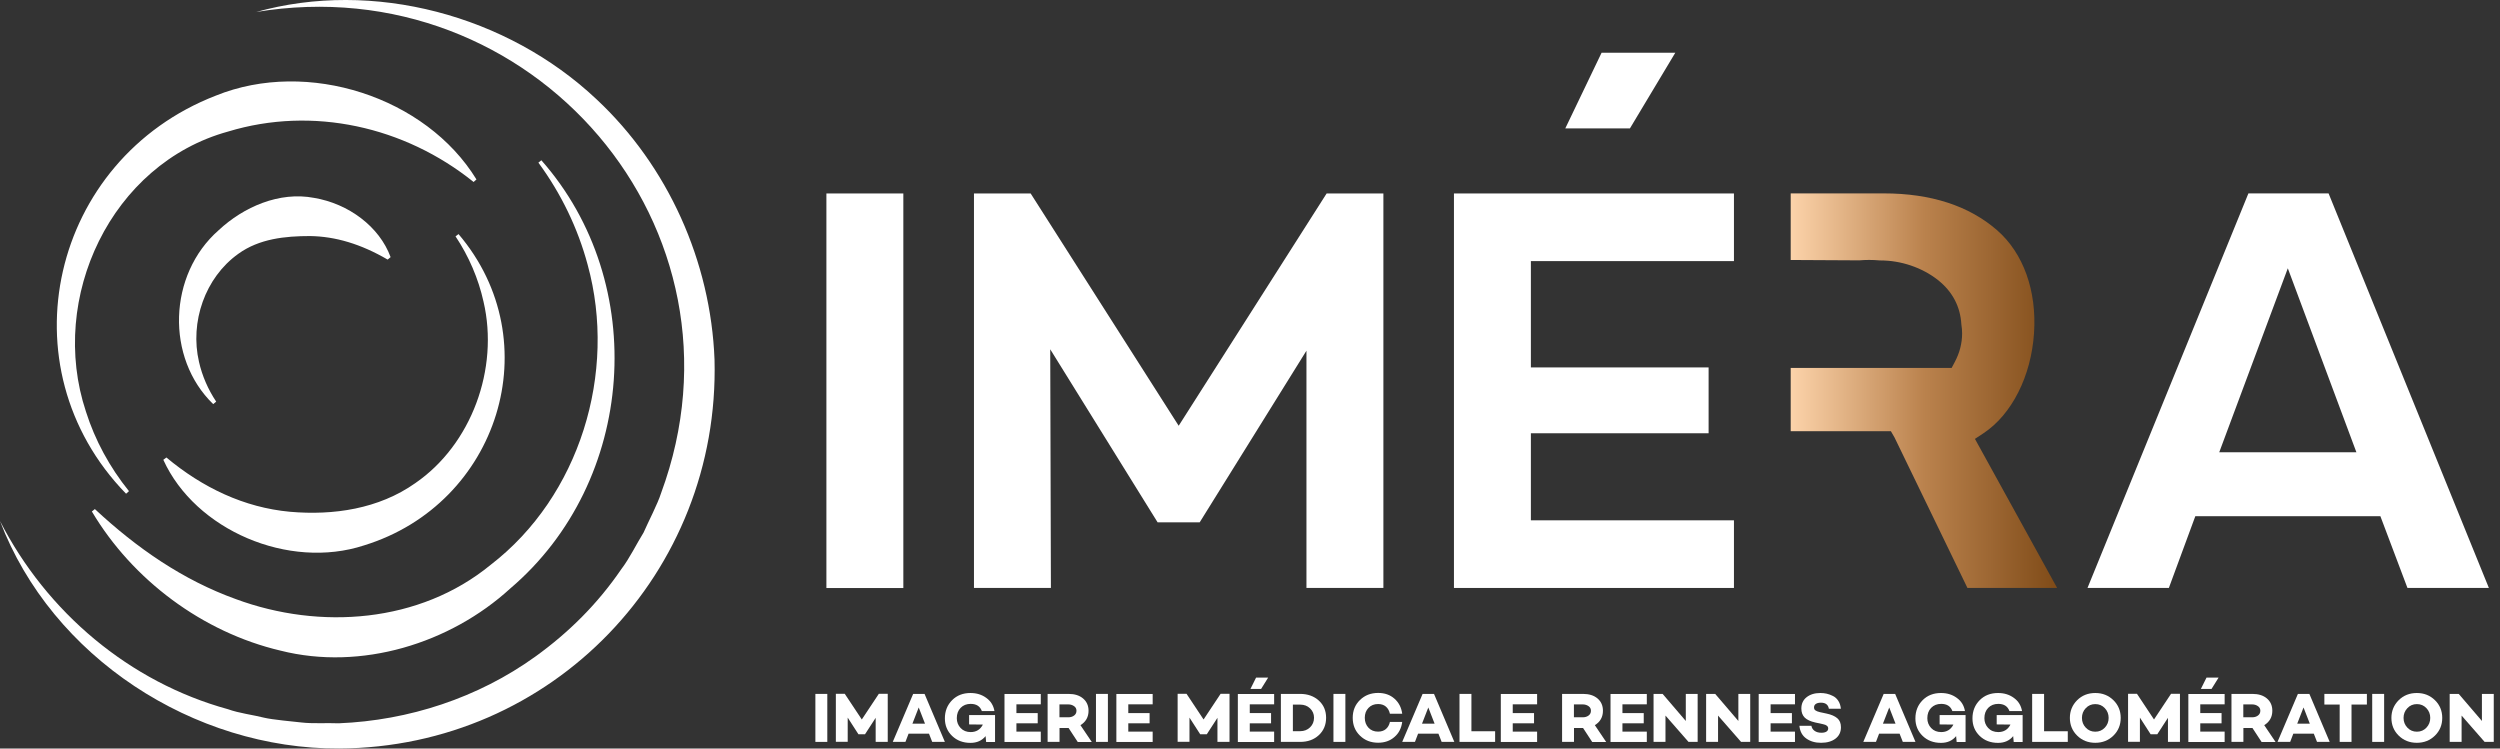 <?xml version="1.0" encoding="UTF-8"?>
<svg width="334px" height="100px" viewBox="0 0 334 100" version="1.1" xmlns="http://www.w3.org/2000/svg" xmlns:xlink="http://www.w3.org/1999/xlink">
    <rect x="0" y="0" width="334" height="100" fill="#333333" stroke="none"/>
    <title>L-IMERA-Baseline-Bichromie</title>
    <defs>
        <linearGradient x1="0%" y1="50.019%" x2="100%" y2="50.019%" id="linearGradient-1">
            <stop stop-color="#FCD3AA" offset="0%"></stop>
            <stop stop-color="#BA824D" offset="50%"></stop>
            <stop stop-color="#7F4B18" offset="100%"></stop>
        </linearGradient>
    </defs>
    <g id="CSS" stroke="none" stroke-width="1" fill="none" fill-rule="evenodd">
        <g transform="translate(-803, -379)" fill-rule="nonzero" id="L-IMERA-Baseline-Bichromie">
            <g transform="translate(803, 379)">
                <g id="Group" fill="#FFFFFF">
                    <g transform="translate(7.588, 10.879)" id="Path">
                        <path d="M64.742,10.54 C79.248,26.979 77.404,53.426 60.584,67.742 C52.54,75.105 40.639,78.762 29.899,76.047 C19.461,73.593 10.104,66.58 4.684,57.454 C4.684,57.454 5.085,57.133 5.085,57.133 C10.695,62.352 16.836,66.61 23.929,69.165 C35.159,73.312 48.483,72.36 57.96,64.586 C69.861,55.43 74.89,38.92 70.923,24.495 C69.621,19.626 67.377,14.978 64.341,10.85 L64.742,10.53 L64.742,10.53 L64.742,10.54 Z"></path>
                        <path d="M53.672,20.397 C65.894,34.753 59.032,56.442 41.059,61.982 C30.991,65.288 18.509,59.958 14.231,50.551 C14.231,50.551 14.642,50.241 14.642,50.241 C19.461,54.268 25.041,56.933 31.152,57.494 C36.952,58.005 43.013,57.113 47.882,53.677 C55.385,48.528 59.112,38.4 57.008,29.413 C56.327,26.348 55.054,23.373 53.271,20.698 L53.682,20.387 L53.682,20.387 L53.672,20.397 Z"></path>
                        <path d="M9.252,55.079 C-7.217,38.159 -0.775,10.429 21.254,1.894 C33.516,-3.065 49.324,2.074 56.066,13.094 C56.066,13.094 55.686,13.435 55.686,13.435 C46.459,6.012 34.177,3.267 22.897,6.693 C7.279,10.99 -1.166,28.892 3.893,44.11 C5.105,47.937 7.069,51.553 9.643,54.739 L9.262,55.079 L9.262,55.079 L9.252,55.079 Z"></path>
                        <path d="M20.893,43.108 C14.522,36.947 14.863,25.807 21.625,19.876 C24.951,16.771 29.739,14.667 34.377,15.559 C38.976,16.33 43.103,19.395 44.596,23.473 L44.205,23.803 C40.609,21.71 37.213,20.708 33.847,20.658 C30.511,20.658 27.054,21.008 24.249,23.032 C19.801,26.208 17.758,32.148 19,37.478 C19.421,39.331 20.202,41.134 21.294,42.777 L20.903,43.108 L20.903,43.108 L20.893,43.108 Z"></path>
                    </g>
                    <path d="M34.151,1.623 C49.869,-2.795 67.771,2.044 79.663,13.234 C89.27,22.2 94.96,34.953 95.461,48.056 C96.202,76.497 73.792,99.859 45.301,100 C25.866,100.1 6.912,87.798 0,69.605 C6.241,81.817 17.331,91.144 30.455,94.75 C31.957,95.291 33.77,95.501 35.323,95.892 C36.335,96.142 39.18,96.403 40.272,96.523 C41.775,96.703 43.728,96.563 45.251,96.633 C54.628,96.253 63.864,93.227 71.498,87.737 C76.006,84.492 79.843,80.665 82.989,76.067 C84.121,74.584 84.992,72.741 85.984,71.148 C86.595,69.735 87.857,67.351 88.318,65.888 C101.381,30.505 71.087,-4.548 34.161,1.613 L34.161,1.613 L34.151,1.623 Z" id="Path"></path>
                </g>
                <g id="Group" transform="translate(108.935, 90.532)" fill="#FFFFFF">
                    <polygon id="Path" points="1.593 2.174 1.593 8.585 0 8.585 0 2.174"></polygon>
                    <path d="M9.647,8.585 L8.054,8.585 L8.054,5.37 L6.632,7.564 L6.632,7.564 C6.632,7.564 5.75,7.564 5.75,7.564 L5.75,7.564 C5.75,7.564 4.318,5.34 4.318,5.34 L4.318,8.575 C4.318,8.575 2.735,8.575 2.735,8.575 L2.735,2.164 L3.927,2.164 L6.201,5.59 L8.475,2.164 L9.667,2.164 L9.667,8.575 L9.647,8.585 Z" id="Path"></path>
                    <path d="M15.167,7.483 L12.452,7.483 L12.032,8.585 L10.339,8.585 L13.063,2.174 L14.586,2.174 L17.301,8.585 L15.608,8.585 L15.177,7.483 L15.167,7.483 Z M14.646,6.151 L13.805,3.987 L12.963,6.151 L14.646,6.151 L14.646,6.151 Z" id="Shape"></path>
                    <path d="M24.003,4.989 L24.003,8.595 L22.811,8.595 L22.741,7.814 C22.25,8.415 21.579,8.716 20.717,8.716 C19.725,8.716 18.904,8.405 18.263,7.784 C17.622,7.163 17.301,6.381 17.301,5.45 C17.301,4.458 17.632,3.647 18.273,3.005 C18.914,2.364 19.735,2.054 20.717,2.054 C21.529,2.054 22.23,2.264 22.831,2.705 C23.432,3.136 23.793,3.717 23.923,4.468 L22.24,4.468 C22.009,3.827 21.509,3.506 20.747,3.506 C20.196,3.506 19.745,3.687 19.405,4.037 C19.064,4.388 18.894,4.849 18.894,5.42 C18.894,5.931 19.064,6.371 19.405,6.732 C19.745,7.093 20.196,7.273 20.747,7.273 C21.488,7.273 22.029,6.942 22.38,6.271 L20.537,6.251 L20.537,4.999 L23.973,4.999 L24.003,4.989 Z" id="Path"></path>
                    <polygon id="Path" points="26.858 3.566 26.858 4.738 29.703 4.738 29.703 6.101 26.858 6.101 26.858 7.213 30.114 7.213 30.114 8.595 25.265 8.595 25.265 2.184 30.114 2.184 30.114 3.566 26.858 3.566"></polygon>
                    <path d="M35.043,8.585 L33.831,6.732 L32.618,6.732 L32.618,8.585 L31.026,8.585 L31.026,2.174 L33.831,2.174 C34.632,2.174 35.283,2.374 35.764,2.785 C36.245,3.196 36.495,3.737 36.495,4.428 C36.495,4.839 36.405,5.219 36.215,5.55 C36.024,5.881 35.754,6.141 35.413,6.351 L36.926,8.595 L35.073,8.595 L35.043,8.585 Z M32.608,5.299 L33.79,5.299 C34.101,5.299 34.362,5.219 34.572,5.059 C34.782,4.899 34.882,4.688 34.882,4.428 C34.882,4.167 34.782,3.967 34.572,3.817 C34.362,3.667 34.101,3.576 33.79,3.576 L32.608,3.576 L32.608,5.289 L32.608,5.299 Z" id="Shape"></path>
                    <polygon id="Path" points="39.08 2.174 39.08 8.585 37.487 8.585 37.487 2.174"></polygon>
                    <polygon id="Path" points="41.805 3.566 41.805 4.738 44.65 4.738 44.65 6.101 41.805 6.101 41.805 7.213 45.061 7.213 45.061 8.595 40.212 8.595 40.212 2.184 45.061 2.184 45.061 3.566 41.805 3.566"></polygon>
                    <path d="M55.309,8.585 L53.716,8.585 L53.716,5.37 L52.294,7.564 L52.294,7.564 C52.294,7.564 51.412,7.564 51.412,7.564 L51.412,7.564 C51.412,7.564 49.979,5.34 49.979,5.34 L49.979,8.575 C49.979,8.575 48.397,8.575 48.397,8.575 L48.397,2.164 L49.589,2.164 L51.863,5.59 L54.137,2.164 L55.329,2.164 L55.329,8.575 L55.309,8.585 Z" id="Path"></path>
                    <path d="M58.034,3.566 L58.034,4.738 L60.879,4.738 L60.879,6.101 L58.034,6.101 L58.034,7.213 L61.29,7.213 L61.29,8.595 L56.441,8.595 L56.441,2.184 L61.29,2.184 L61.29,3.566 L58.034,3.566 L58.034,3.566 Z M59.547,1.513 L58.124,1.513 L58.875,0 L60.488,0 L59.547,1.513 Z" id="Shape"></path>
                    <path d="M67.26,3.065 C67.912,3.657 68.232,4.428 68.232,5.36 C68.232,6.291 67.912,7.083 67.26,7.684 C66.609,8.285 65.788,8.585 64.766,8.585 L62.191,8.585 L62.191,2.174 L64.766,2.174 C65.778,2.174 66.609,2.474 67.26,3.065 Z M66.088,6.642 C66.439,6.301 66.619,5.871 66.619,5.36 C66.619,4.849 66.439,4.448 66.088,4.107 C65.738,3.767 65.297,3.606 64.776,3.606 L63.794,3.606 L63.794,7.153 L64.776,7.153 C65.297,7.153 65.738,6.982 66.088,6.642 L66.088,6.642 Z" id="Shape"></path>
                    <polygon id="Path" points="70.807 2.174 70.807 8.585 69.214 8.585 69.214 2.174"></polygon>
                    <path d="M76.216,6.872 C76.487,6.642 76.667,6.331 76.757,5.921 L78.4,5.921 C78.29,6.752 77.95,7.433 77.358,7.934 C76.777,8.445 76.046,8.696 75.185,8.696 C74.213,8.696 73.411,8.385 72.76,7.754 C72.109,7.123 71.789,6.331 71.789,5.37 C71.789,4.408 72.109,3.616 72.76,2.985 C73.411,2.354 74.213,2.044 75.185,2.044 C76.056,2.044 76.777,2.294 77.358,2.805 C77.94,3.316 78.29,3.987 78.4,4.819 L76.757,4.819 C76.667,4.418 76.487,4.097 76.216,3.867 C75.946,3.637 75.595,3.526 75.175,3.526 C74.654,3.526 74.223,3.697 73.892,4.047 C73.562,4.388 73.401,4.829 73.401,5.37 C73.401,5.911 73.572,6.341 73.892,6.692 C74.223,7.043 74.644,7.213 75.175,7.213 C75.595,7.213 75.946,7.103 76.216,6.872 Z" id="Path"></path>
                    <path d="M83.239,7.483 L80.524,7.483 L80.103,8.585 L78.4,8.585 L81.125,2.174 L82.648,2.174 L85.363,8.585 L83.67,8.585 L83.239,7.483 Z M82.728,6.151 L81.887,3.987 L81.045,6.151 L82.728,6.151 L82.728,6.151 Z" id="Shape"></path>
                    <polygon id="Path" points="90.813 7.163 90.813 8.585 86.054 8.585 86.054 2.174 87.647 2.174 87.647 7.163 90.813 7.163"></polygon>
                    <polygon id="Path" points="93.167 3.566 93.167 4.738 96.012 4.738 96.012 6.101 93.167 6.101 93.167 7.213 96.423 7.213 96.423 8.595 91.574 8.595 91.574 2.184 96.423 2.184 96.423 3.566 93.167 3.566"></polygon>
                    <path d="M103.776,8.585 L102.564,6.732 L101.351,6.732 L101.351,8.585 L99.759,8.585 L99.759,2.174 L102.564,2.174 C103.365,2.174 104.016,2.374 104.497,2.785 C104.978,3.196 105.218,3.737 105.218,4.428 C105.218,4.839 105.128,5.219 104.938,5.55 C104.748,5.881 104.477,6.141 104.136,6.351 L105.649,8.595 L103.796,8.595 L103.776,8.585 Z M101.341,5.299 L102.524,5.299 C102.834,5.299 103.095,5.219 103.305,5.059 C103.515,4.899 103.615,4.688 103.615,4.428 C103.615,4.167 103.515,3.967 103.305,3.817 C103.095,3.667 102.834,3.576 102.524,3.576 L101.341,3.576 L101.341,5.289 L101.341,5.299 Z" id="Shape"></path>
                    <polygon id="Path" points="107.823 3.566 107.823 4.738 110.668 4.738 110.668 6.101 107.823 6.101 107.823 7.213 111.079 7.213 111.079 8.595 106.23 8.595 106.23 2.184 111.079 2.184 111.079 3.566 107.823 3.566"></polygon>
                    <polygon id="Path" points="117.871 2.174 117.871 8.585 116.649 8.585 113.573 5.069 113.573 8.585 111.98 8.585 111.98 2.174 113.193 2.174 116.288 5.79 116.288 2.174 117.871 2.174"></polygon>
                    <polygon id="Path" points="124.894 2.174 124.894 8.585 123.671 8.585 120.596 5.069 120.596 8.585 119.003 8.585 119.003 2.174 120.215 2.174 123.311 5.79 123.311 2.174 124.894 2.174"></polygon>
                    <polygon id="Path" points="127.618 3.566 127.618 4.738 130.464 4.738 130.464 6.101 127.618 6.101 127.618 7.213 130.874 7.213 130.874 8.595 126.026 8.595 126.026 2.184 130.874 2.184 130.874 3.566 127.618 3.566"></polygon>
                    <path d="M135.112,2.144 C135.392,2.204 135.673,2.314 135.953,2.454 C136.244,2.595 136.474,2.815 136.665,3.106 C136.855,3.396 136.965,3.747 137.005,4.157 L135.402,4.157 C135.312,3.616 134.952,3.346 134.35,3.346 C134.06,3.346 133.83,3.396 133.669,3.506 C133.499,3.616 133.419,3.777 133.419,3.977 C133.419,4.157 133.479,4.288 133.609,4.378 C133.739,4.468 133.93,4.548 134.19,4.608 L135.082,4.799 C135.713,4.929 136.194,5.139 136.524,5.42 C136.855,5.7 137.015,6.101 137.015,6.632 C137.015,7.263 136.775,7.774 136.294,8.145 C135.813,8.515 135.162,8.706 134.361,8.706 C133.559,8.706 132.928,8.515 132.387,8.135 C131.846,7.754 131.535,7.183 131.465,6.432 L133.068,6.432 C133.118,6.722 133.259,6.942 133.499,7.113 C133.739,7.283 134.04,7.363 134.411,7.363 C134.691,7.363 134.912,7.313 135.072,7.213 C135.232,7.113 135.312,6.972 135.312,6.792 C135.312,6.502 135.082,6.311 134.631,6.221 L133.579,5.991 C132.948,5.85 132.477,5.63 132.177,5.34 C131.876,5.039 131.726,4.638 131.726,4.127 C131.726,3.496 131.956,2.985 132.427,2.615 C132.898,2.244 133.509,2.054 134.27,2.054 C134.561,2.054 134.841,2.084 135.122,2.144 L135.112,2.144 Z" id="Path"></path>
                    <path d="M144.829,7.483 L142.114,7.483 L141.694,8.585 L140.001,8.585 L142.725,2.174 L144.258,2.174 L146.973,8.585 L145.28,8.585 L144.849,7.483 L144.829,7.483 Z M144.308,6.151 L143.467,3.987 L142.625,6.151 L144.308,6.151 L144.308,6.151 Z" id="Shape"></path>
                    <path d="M153.665,4.989 L153.665,8.595 L152.473,8.595 L152.403,7.814 C151.912,8.415 151.241,8.716 150.379,8.716 C149.387,8.716 148.566,8.405 147.925,7.784 C147.284,7.163 146.963,6.381 146.963,5.45 C146.963,4.458 147.294,3.647 147.935,3.005 C148.576,2.364 149.397,2.054 150.379,2.054 C151.191,2.054 151.892,2.264 152.493,2.705 C153.094,3.136 153.455,3.717 153.585,4.468 L151.902,4.468 C151.672,3.827 151.171,3.506 150.409,3.506 C149.858,3.506 149.407,3.687 149.067,4.037 C148.726,4.388 148.556,4.849 148.556,5.42 C148.556,5.931 148.726,6.371 149.067,6.732 C149.407,7.093 149.858,7.273 150.409,7.273 C151.151,7.273 151.692,6.942 152.042,6.271 L150.199,6.251 L150.199,4.999 L153.635,4.999 L153.665,4.989 Z" id="Path"></path>
                    <path d="M161.289,4.989 L161.289,8.595 L160.097,8.595 L160.026,7.814 C159.536,8.415 158.864,8.716 158.003,8.716 C157.011,8.716 156.19,8.405 155.548,7.784 C154.907,7.163 154.587,6.381 154.587,5.45 C154.587,4.458 154.917,3.647 155.558,3.005 C156.2,2.364 157.021,2.054 158.003,2.054 C158.814,2.054 159.516,2.264 160.117,2.705 C160.718,3.136 161.078,3.717 161.209,4.468 L159.526,4.468 C159.295,3.827 158.794,3.506 158.033,3.506 C157.482,3.506 157.031,3.687 156.69,4.037 C156.35,4.388 156.18,4.849 156.18,5.42 C156.18,5.931 156.35,6.371 156.69,6.732 C157.031,7.093 157.482,7.273 158.033,7.273 C158.774,7.273 159.315,6.942 159.666,6.271 L157.823,6.251 L157.823,4.999 L161.259,4.999 L161.289,4.989 Z" id="Path"></path>
                    <polygon id="Path" points="167.32 7.163 167.32 8.585 162.561 8.585 162.561 2.174 164.154 2.174 164.154 7.163 167.32 7.163"></polygon>
                    <path d="M173.42,3.015 C174.072,3.657 174.392,4.448 174.392,5.38 C174.392,6.311 174.072,7.103 173.42,7.744 C172.769,8.385 171.958,8.706 170.996,8.706 C170.034,8.706 169.223,8.385 168.572,7.744 C167.921,7.103 167.6,6.311 167.6,5.38 C167.6,4.448 167.931,3.657 168.572,3.015 C169.223,2.374 170.024,2.054 170.996,2.054 C171.968,2.054 172.759,2.374 173.42,3.015 Z M172.268,6.682 C172.609,6.321 172.779,5.891 172.779,5.38 C172.779,4.869 172.609,4.438 172.268,4.077 C171.928,3.717 171.507,3.536 170.996,3.536 C170.485,3.536 170.064,3.717 169.724,4.077 C169.383,4.438 169.213,4.869 169.213,5.38 C169.213,5.891 169.383,6.321 169.724,6.682 C170.064,7.043 170.485,7.223 170.996,7.223 C171.507,7.223 171.928,7.043 172.268,6.682 Z" id="Shape"></path>
                    <path d="M182.296,8.585 L180.703,8.585 L180.703,5.37 L179.281,7.564 L179.281,7.564 C179.281,7.564 178.389,7.564 178.389,7.564 L178.389,7.564 C178.389,7.564 176.957,5.34 176.957,5.34 L176.957,8.575 C176.957,8.575 175.374,8.575 175.374,8.575 L175.374,2.164 L176.566,2.164 L178.84,5.59 L181.114,2.164 L182.306,2.164 L182.306,8.575 L182.296,8.585 Z" id="Path"></path>
                    <path d="M185.021,3.566 L185.021,4.738 L187.866,4.738 L187.866,6.101 L185.021,6.101 L185.021,7.213 L188.277,7.213 L188.277,8.595 L183.428,8.595 L183.428,2.184 L188.277,2.184 L188.277,3.566 L185.021,3.566 L185.021,3.566 Z M186.524,1.513 L185.101,1.513 L185.853,0 L187.466,0 L186.524,1.513 Z" id="Shape"></path>
                    <path d="M193.206,8.585 L191.994,6.732 L190.782,6.732 L190.782,8.585 L189.189,8.585 L189.189,2.174 L191.994,2.174 C192.795,2.174 193.446,2.374 193.927,2.785 C194.408,3.196 194.648,3.737 194.648,4.428 C194.648,4.839 194.558,5.219 194.368,5.55 C194.178,5.881 193.907,6.141 193.566,6.351 L195.079,8.595 L193.226,8.595 L193.206,8.585 Z M190.771,5.299 L191.954,5.299 C192.264,5.299 192.525,5.219 192.735,5.059 C192.945,4.899 193.046,4.688 193.046,4.428 C193.046,4.167 192.945,3.967 192.735,3.817 C192.525,3.667 192.264,3.576 191.954,3.576 L190.771,3.576 L190.771,5.289 L190.771,5.299 Z" id="Shape"></path>
                    <path d="M200.168,7.483 L197.453,7.483 L197.033,8.585 L195.34,8.585 L198.065,2.174 L199.597,2.174 L202.312,8.585 L200.619,8.585 L200.188,7.483 L200.168,7.483 Z M199.657,6.151 L198.816,3.987 L197.974,6.151 L199.657,6.151 L199.657,6.151 Z" id="Shape"></path>
                    <polygon id="Path" points="207.271 3.596 205.227 3.596 205.227 8.585 203.645 8.585 203.645 3.596 201.601 3.596 201.601 2.174 207.281 2.174 207.281 3.596"></polygon>
                    <polygon id="Path" points="209.585 2.174 209.585 8.585 207.992 8.585 207.992 2.174"></polygon>
                    <path d="M216.377,3.015 C217.028,3.657 217.349,4.448 217.349,5.38 C217.349,6.311 217.028,7.103 216.377,7.744 C215.726,8.385 214.915,8.706 213.953,8.706 C212.991,8.706 212.18,8.385 211.529,7.744 C210.877,7.103 210.557,6.311 210.557,5.38 C210.557,4.448 210.888,3.657 211.529,3.015 C212.18,2.374 212.981,2.054 213.953,2.054 C214.925,2.054 215.716,2.374 216.377,3.015 Z M215.235,6.682 C215.576,6.321 215.746,5.891 215.746,5.38 C215.746,4.869 215.576,4.438 215.235,4.077 C214.895,3.717 214.474,3.536 213.963,3.536 C213.452,3.536 213.031,3.717 212.691,4.077 C212.35,4.438 212.18,4.869 212.18,5.38 C212.18,5.891 212.35,6.321 212.691,6.682 C213.031,7.043 213.452,7.223 213.963,7.223 C214.474,7.223 214.895,7.043 215.235,6.682 Z" id="Shape"></path>
                    <polygon id="Path" points="224.231 2.174 224.231 8.585 223.009 8.585 219.934 5.069 219.934 8.585 218.341 8.585 218.341 2.174 219.553 2.174 222.649 5.79 222.649 2.174"></polygon>
                </g>
                <rect id="Rectangle" fill="#FFFFFF" x="110.408" y="25.847" width="10.278" height="52.714"></rect>
                <polygon id="Path" fill="#FFFFFF" points="184.821 78.551 184.821 25.847 177.237 25.847 157.472 56.882 137.696 25.847 130.123 25.847 130.123 78.551 140.401 78.551 140.311 46.664 154.657 69.785 160.277 69.785 174.542 46.854 174.542 78.551"></polygon>
                <polygon id="Path" fill="#FFFFFF" points="217.76 17.151 223.821 7.043 213.973 7.043 209.124 17.151"></polygon>
                <polygon id="Path" fill="#FFFFFF" points="231.655 34.883 231.655 25.847 194.248 25.847 194.248 78.551 231.655 78.551 231.655 69.515 204.526 69.515 204.526 57.884 228.269 57.884 228.269 49.088 204.526 49.088 204.526 34.883"></polygon>
                <path d="M318.019,68.964 L321.636,78.551 L332.515,78.551 L311.097,25.837 L300.388,25.837 L278.889,78.551 L289.759,78.551 L293.295,68.964 L318.019,68.964 L318.019,68.964 Z M305.657,35.855 L314.814,60.419 L296.491,60.419 L305.647,35.855 L305.657,35.855 Z" id="Shape" fill="#FFFFFF"></path>
                <path d="M262.83,78.551 L274.832,78.551 L263.852,58.635 L265.004,57.874 C268.781,55.37 271.366,50.25 271.746,44.51 C272.127,38.84 270.324,33.821 266.808,30.755 C263.071,27.5 257.982,25.837 251.681,25.837 L239.238,25.837 L239.238,34.733 L248.405,34.783 C249.266,34.713 250.098,34.703 251.15,34.793 L251.21,34.793 C253.985,34.793 256.79,35.744 258.903,37.407 C260.837,38.94 261.899,40.934 262.039,43.338 C262.109,43.779 262.139,44.169 262.139,44.54 C262.139,45.862 261.809,47.145 261.157,48.367 L260.737,49.158 L239.238,49.158 L239.238,57.604 L252.622,57.604 L253.113,58.455 L262.841,78.531 L262.83,78.551 Z" id="Path" fill="url(#linearGradient-1)"></path>
            </g>
        </g>
    </g>
</svg>